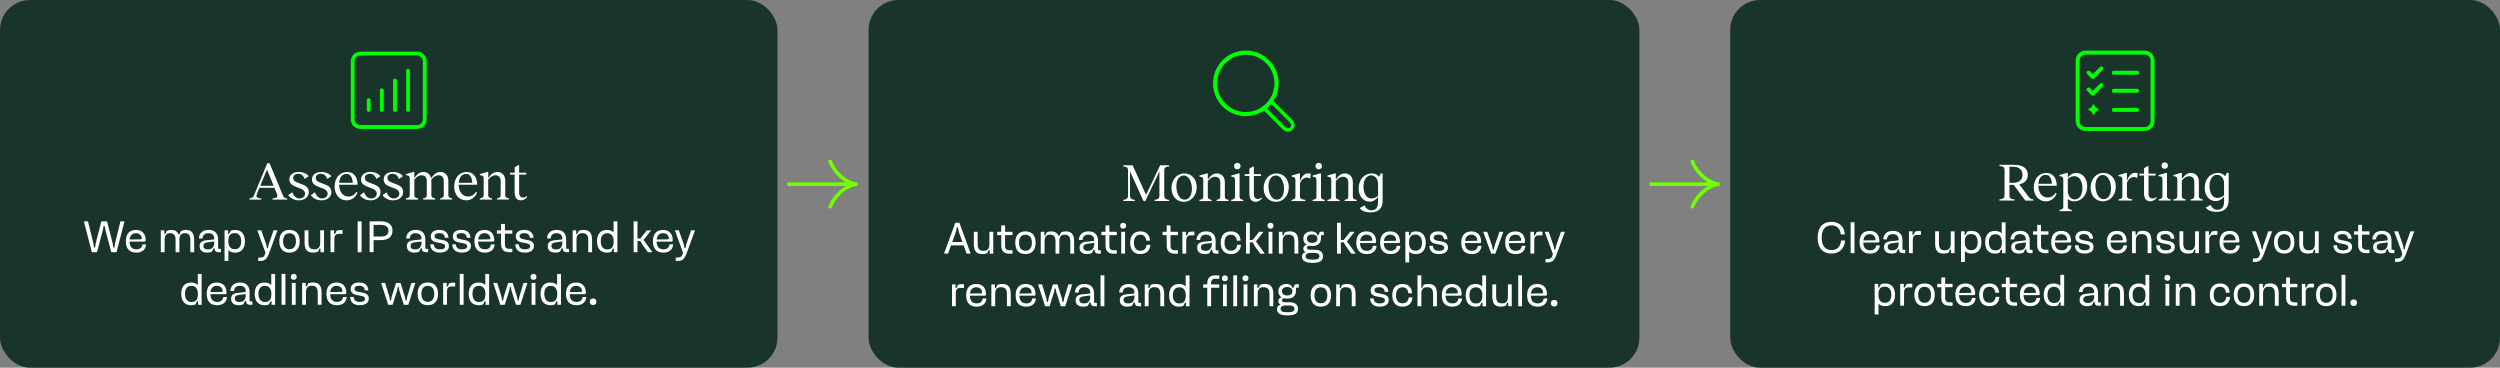 <?xml version="1.0" encoding="UTF-8"?> <svg xmlns="http://www.w3.org/2000/svg" id="Layer_1" data-name="Layer 1" viewBox="0 0 1026.91 151.02"><rect x="0" y="0" width="1026.91" height="151.02" fill="#808080" stroke="none"/><defs><style> .cls-1, .cls-2, .cls-3, .cls-4, .cls-5, .cls-6 { stroke: lime; } .cls-1, .cls-2, .cls-3, .cls-4, .cls-5, .cls-6, .cls-7 { fill: none; } .cls-1, .cls-6 { stroke-width: 1.57px; } .cls-2 { stroke-width: 1.44px; } .cls-2, .cls-3, .cls-4, .cls-6 { stroke-linecap: round; stroke-linejoin: round; } .cls-3 { stroke-width: 1.7px; } .cls-4, .cls-5 { stroke-width: 1.63px; } .cls-8 { fill: #fff; } .cls-9 { fill: #19352b; } .cls-10 { fill: lime; } .cls-7 { stroke: #70ff00; stroke-width: 1.5px; } </style></defs><rect class="cls-9" width="319.35" height="151.02" rx="12.33" ry="12.33"></rect><rect class="cls-9" x="356.78" y="0" width="316.62" height="151.02" rx="12.28" ry="12.28"></rect><rect class="cls-9" x="710.7" y="0" width="316.21" height="151.02" rx="12.27" ry="12.27"></rect><path class="cls-7" d="M351.48,75.65c-5.37-1.07-9.56-6.14-10.63-9.87M351.48,75.65c-5.37,1.07-9.56,6.14-10.63,9.87M352.24,75.65h-28.85"></path><path class="cls-7" d="M705.62,75.65c-5.37-1.07-9.56-6.14-10.63-9.87M705.62,75.65c-5.37,1.07-9.56,6.14-10.63,9.87M706.38,75.65h-28.85"></path><g><path class="cls-8" d="M117.94,81.5v.48h-6.01v-.48c2.07-.15,2.27-.79,1.76-2.02l-.97-2.35h-6.14l-.95,2.31c-.57,1.36-.42,1.91,1.69,2.07v.48h-4.84v-.48c.95-.13,1.45-.35,1.83-1.23l5.48-13.22h.95l5.52,13.33c.31.75.68.99,1.67,1.12ZM112.4,76.31l-2.73-6.69-2.75,6.69h5.48Z"></path><path class="cls-8" d="M118.4,80.14l1.69-1.17c.51,1.56,1.61,2.55,2.9,2.55,1.36,0,2.33-.88,2.31-1.98-.02-.97-.68-1.63-1.61-2l-2.13-.81c-1.45-.55-2.68-1.32-2.71-2.93-.02-1.94,1.5-3.17,3.83-3.17s3.65,1.06,4.11,1.76l-1.63,1.12c-.46-1.28-1.39-2.13-2.62-2.13-1.32,0-2.13.7-2.13,1.74s.79,1.47,1.78,1.87l2.2.84c1.39.53,2.42,1.39,2.46,3.01.02,1.89-1.54,3.45-4.07,3.45-1.8,0-3.52-.79-4.4-2.16Z"></path><path class="cls-8" d="M127.69,80.14l1.69-1.17c.51,1.56,1.61,2.55,2.9,2.55,1.36,0,2.33-.88,2.31-1.98-.02-.97-.68-1.63-1.61-2l-2.13-.81c-1.45-.55-2.68-1.32-2.71-2.93-.02-1.94,1.5-3.17,3.83-3.17s3.65,1.06,4.11,1.76l-1.63,1.12c-.46-1.28-1.39-2.13-2.62-2.13-1.32,0-2.13.7-2.13,1.74s.79,1.47,1.78,1.87l2.2.84c1.39.53,2.42,1.39,2.46,3.01.02,1.89-1.54,3.45-4.07,3.45-1.8,0-3.52-.79-4.4-2.16Z"></path><path class="cls-8" d="M146.89,75.89h-7.59c.09,2.97,1.58,4.84,3.83,4.84,1.54,0,2.6-.9,3.3-1.89l.4.18c-.57,1.8-2.2,3.28-4.47,3.28-3.01,0-4.91-2.55-4.91-5.54,0-3.83,2.2-6.12,5.24-6.12,2.82,0,4.2,2.44,4.2,5.26ZM144.89,75.1c-.13-2.09-.79-3.65-2.57-3.65-1.87,0-2.82,1.5-2.99,3.65h5.57Z"></path><path class="cls-8" d="M147.86,80.14l1.69-1.17c.51,1.56,1.61,2.55,2.9,2.55,1.36,0,2.33-.88,2.31-1.98-.02-.97-.68-1.63-1.61-2l-2.13-.81c-1.45-.55-2.68-1.32-2.71-2.93-.02-1.94,1.5-3.17,3.83-3.17s3.65,1.06,4.11,1.76l-1.63,1.12c-.46-1.28-1.39-2.13-2.62-2.13-1.32,0-2.13.7-2.13,1.74s.79,1.47,1.78,1.87l2.2.84c1.39.53,2.42,1.39,2.46,3.01.02,1.89-1.54,3.45-4.07,3.45-1.8,0-3.52-.79-4.4-2.16Z"></path><path class="cls-8" d="M157.14,80.14l1.69-1.17c.51,1.56,1.61,2.55,2.9,2.55,1.36,0,2.33-.88,2.31-1.98-.02-.97-.68-1.63-1.61-2l-2.13-.81c-1.45-.55-2.68-1.32-2.71-2.93-.02-1.94,1.5-3.17,3.83-3.17s3.65,1.06,4.11,1.76l-1.63,1.12c-.46-1.28-1.39-2.13-2.62-2.13-1.32,0-2.13.7-2.13,1.74s.79,1.47,1.78,1.87l2.2.84c1.39.53,2.42,1.39,2.46,3.01.02,1.89-1.54,3.45-4.07,3.45-1.8,0-3.52-.79-4.4-2.16Z"></path><path class="cls-8" d="M171.73,81.5v.48h-4.99v-.48c.9-.15,1.58-.37,1.58-1.34v-6.78c0-.86-.29-1.32-1.34-1.39l-.24-.02v-.46l3.04-.88h.4v2.49c1.21-1.74,2.38-2.49,3.72-2.49,1.5,0,2.82.86,3.17,2.62,1.25-1.85,2.46-2.62,3.81-2.62,1.8,0,3.28,1.21,3.28,3.67v5.85c0,.97.68,1.19,1.56,1.34v.48h-4.93v-.48c.84-.15,1.5-.37,1.5-1.34v-5.72c0-1.69-.86-2.44-2.13-2.44-1.01,0-1.96.51-2.99,1.8.02.15.02.33.02.51v5.85c0,.97.68,1.19,1.56,1.34v.48h-4.95v-.48c.86-.15,1.52-.37,1.52-1.34v-5.72c0-1.69-.86-2.44-2.16-2.44-.99,0-1.96.51-2.97,1.8v6.36c0,.97.68,1.19,1.56,1.34Z"></path><path class="cls-8" d="M196,75.89h-7.59c.09,2.97,1.58,4.84,3.83,4.84,1.54,0,2.6-.9,3.3-1.89l.4.18c-.57,1.8-2.2,3.28-4.47,3.28-3.01,0-4.91-2.55-4.91-5.54,0-3.83,2.2-6.12,5.24-6.12,2.82,0,4.2,2.44,4.2,5.26ZM194,75.1c-.13-2.09-.79-3.65-2.57-3.65-1.87,0-2.82,1.5-2.99,3.65h5.57Z"></path><path class="cls-8" d="M202.09,81.5v.48h-4.99v-.48c.9-.15,1.58-.37,1.58-1.34v-6.78c0-.86-.29-1.34-1.34-1.39l-.24-.02v-.46l3.04-.88h.4v2.49c1.21-1.74,2.38-2.49,3.72-2.49,1.78,0,3.28,1.21,3.28,3.67v5.85c0,.97.68,1.19,1.56,1.34v.48h-4.93v-.48c.84-.15,1.5-.37,1.5-1.34v-5.72c0-1.69-.86-2.44-2.16-2.44-.99,0-1.96.51-2.97,1.8v6.36c0,.97.68,1.19,1.56,1.34Z"></path><path class="cls-8" d="M209.5,70.94h1.91v-2.24l1.43-.86h.4v3.1h2.93v.77h-2.93v7.35c0,1.54.73,2.09,1.67,2.09.62,0,1.01-.22,1.45-.57l.22.37c-.59.55-1.43,1.34-2.57,1.34-1.65,0-2.6-1.03-2.6-3.26v-7.33h-1.91v-.77Z"></path><path class="cls-8" d="M46.28,99.86l.25,1.78h.49l.25-1.78,2.2-8.95h1.67l-3.28,12.68h-2.14l-2.41-9.09-.29-1.64h-.47l-.29,1.64-2.41,9.09h-2.12l-3.28-12.68h1.69l2.2,8.95.25,1.78h.49l.25-1.78,2.3-8.95h2.34l2.3,8.95Z"></path><path class="cls-8" d="M53.21,99.23c.04,2.11,1.01,3.19,2.81,3.19,1.48,0,2.29-.65,2.48-2.02h1.51c-.18,2.14-1.66,3.37-4,3.37-2.83,0-4.32-1.62-4.32-4.66s1.48-4.66,4.16-4.66c2.5,0,3.98,1.55,3.98,4.21,0,.4-.18.58-.54.58h-6.09ZM53.24,98.38l4.68-.07c.22,0,.32-.09.32-.31,0-1.31-.99-2.21-2.39-2.21-1.49,0-2.41.92-2.61,2.59Z"></path><path class="cls-8" d="M73.73,96.24l.67-1.42c.63-.25,1.28-.38,1.94-.38,2.34,0,3.42,1.28,3.42,4.09v5.06h-1.57v-4.95c0-1.98-.7-2.86-2.25-2.86s-2.25.86-2.25,2.86v4.95h-1.57v-4.95c0-1.98-.7-2.86-2.25-2.86s-2.25.86-2.25,2.86v4.95h-1.57v-8.97h1.46v1.5h.4l.61-1.3c.52-.23,1.19-.38,1.76-.38,1.57,0,2.56.58,3.06,1.8h.38Z"></path><path class="cls-8" d="M89.91,102.22h.83v1.37h-1.01c-1.06,0-1.58-.54-1.6-1.62h-.4l-.67,1.39c-.52.27-1.19.41-1.96.41-1.96,0-3.1-.97-3.1-2.63,0-1.5.86-2.25,2.77-2.45l2.93-.31c.22-.02.31-.13.31-.34,0-1.44-.86-2.25-2.38-2.25s-2.32.7-2.41,2.16h-1.51c.13-2.23,1.55-3.51,4.02-3.51s3.85,1.44,3.85,3.89v3.58c0,.22.11.31.32.31ZM88.02,99.18l-2.66.34c-1.3.16-1.84.61-1.84,1.5s.65,1.44,1.82,1.44c1.8,0,2.68-.95,2.68-2.9v-.38Z"></path><path class="cls-8" d="M93.81,102.74v4.45h-1.57v-12.57h1.46v1.5h.4l.61-1.31c.54-.25,1.13-.36,1.85-.36,2.57,0,4.05,1.69,4.05,4.66s-1.49,4.66-4.02,4.66c-1.22,0-2.11-.32-2.79-1.03ZM93.78,99.1c0,2.12.94,3.28,2.65,3.28s2.65-1.15,2.65-3.28-.97-3.35-2.65-3.35c-1.87,0-2.65.97-2.65,3.35Z"></path><path class="cls-8" d="M106.04,105.8h.59c1.42,0,1.89-.32,2.36-1.76l.07-.22-3.37-9.2h1.64l2.02,5.8.29,1.51h.41l.29-1.51,2.02-5.8h1.6l-3.24,8.88c-1.12,3.04-1.82,3.69-4.09,3.69h-.59v-1.39Z"></path><path class="cls-8" d="M118.91,94.44c2.7,0,4.2,1.66,4.2,4.66s-1.49,4.66-4.2,4.66-4.18-1.66-4.18-4.66,1.48-4.66,4.18-4.66ZM118.91,102.38c1.71,0,2.65-1.15,2.65-3.28s-.94-3.29-2.65-3.29-2.63,1.17-2.63,3.29.94,3.28,2.63,3.28Z"></path><path class="cls-8" d="M131.53,99.55v-4.93h1.57v8.97h-1.46v-1.49h-.4l-.63,1.33c-.59.23-1.26.34-1.98.34-2.47,0-3.51-1.3-3.51-4.09v-5.06h1.57v4.93c0,2.04.7,2.88,2.41,2.88s2.43-.86,2.43-2.88Z"></path><path class="cls-8" d="M140.69,96.06h-1.31c-1.49,0-2.05.59-2.05,2.21v5.31h-1.57v-8.97h1.46v1.5h.4l.63-1.33c.41-.16.99-.27,1.49-.27.36,0,.67.02.95.09v1.46Z"></path><path class="cls-8" d="M146.91,103.59v-12.68h1.62v12.68h-1.62Z"></path><path class="cls-8" d="M151.83,103.59v-12.68h4.56c3.13,0,4.83,1.35,4.83,3.85s-1.67,3.87-4.83,3.87h-2.94v4.95h-1.62ZM153.45,92.37v4.79h3.08c2,0,3.04-.81,3.04-2.39s-1.04-2.39-3.04-2.39h-3.08Z"></path><path class="cls-8" d="M175.03,102.22h.83v1.37h-1.01c-1.06,0-1.58-.54-1.6-1.62h-.4l-.67,1.39c-.52.27-1.19.41-1.96.41-1.96,0-3.1-.97-3.1-2.63,0-1.5.86-2.25,2.77-2.45l2.93-.31c.22-.02.31-.13.31-.34,0-1.44-.86-2.25-2.38-2.25s-2.32.7-2.41,2.16h-1.51c.13-2.23,1.55-3.51,4.02-3.51s3.85,1.44,3.85,3.89v3.58c0,.22.11.31.32.31ZM173.14,99.18l-2.66.34c-1.3.16-1.84.61-1.84,1.5s.65,1.44,1.82,1.44c1.8,0,2.68-.95,2.68-2.9v-.38Z"></path><path class="cls-8" d="M176.95,97.14c0-1.69,1.3-2.7,3.49-2.7,2.32,0,3.6,1.1,3.8,3.24h-1.49c-.14-1.3-.88-1.91-2.3-1.91-1.28,0-1.94.43-1.94,1.24,0,2.29,5.89.4,5.89,4.03,0,1.71-1.37,2.72-3.71,2.72-2.48,0-3.84-1.17-3.96-3.4h1.48c.07,1.39.9,2.07,2.48,2.07,1.4,0,2.16-.43,2.16-1.26,0-2.27-5.89-.38-5.89-4.03Z"></path><path class="cls-8" d="M185.99,97.14c0-1.69,1.3-2.7,3.49-2.7,2.32,0,3.6,1.1,3.8,3.24h-1.49c-.14-1.3-.88-1.91-2.3-1.91-1.28,0-1.94.43-1.94,1.24,0,2.29,5.89.4,5.89,4.03,0,1.71-1.37,2.72-3.71,2.72-2.48,0-3.84-1.17-3.96-3.4h1.48c.07,1.39.9,2.07,2.48,2.07,1.4,0,2.16-.43,2.16-1.26,0-2.27-5.89-.38-5.89-4.03Z"></path><path class="cls-8" d="M196.39,99.23c.04,2.11,1.01,3.19,2.81,3.19,1.48,0,2.29-.65,2.48-2.02h1.51c-.18,2.14-1.66,3.37-4,3.37-2.83,0-4.32-1.62-4.32-4.66s1.48-4.66,4.16-4.66c2.5,0,3.98,1.55,3.98,4.21,0,.4-.18.58-.54.58h-6.09ZM196.43,98.38l4.68-.07c.22,0,.32-.09.32-.31,0-1.31-.99-2.21-2.39-2.21-1.49,0-2.41.92-2.61,2.59Z"></path><path class="cls-8" d="M209.18,102.2h1.26v1.39h-1.4c-2.05,0-3.21-1.13-3.21-3.24v-4.36h-1.69v-1.37h1.69v-2.63h1.57v2.63h3.04v1.37h-3.04v4.41c0,1.22.59,1.8,1.78,1.8Z"></path><path class="cls-8" d="M211.86,97.14c0-1.69,1.3-2.7,3.49-2.7,2.32,0,3.6,1.1,3.8,3.24h-1.49c-.14-1.3-.88-1.91-2.3-1.91-1.28,0-1.94.43-1.94,1.24,0,2.29,5.89.4,5.89,4.03,0,1.71-1.37,2.72-3.71,2.72-2.48,0-3.84-1.17-3.96-3.4h1.48c.07,1.39.9,2.07,2.48,2.07,1.4,0,2.16-.43,2.16-1.26,0-2.27-5.89-.38-5.89-4.03Z"></path><path class="cls-8" d="M232.9,102.22h.83v1.37h-1.01c-1.06,0-1.58-.54-1.6-1.62h-.4l-.67,1.39c-.52.27-1.19.41-1.96.41-1.96,0-3.1-.97-3.1-2.63,0-1.5.86-2.25,2.77-2.45l2.93-.31c.22-.02.31-.13.31-.34,0-1.44-.86-2.25-2.38-2.25s-2.32.7-2.41,2.16h-1.51c.13-2.23,1.55-3.51,4.02-3.51s3.85,1.44,3.85,3.89v3.58c0,.22.11.31.32.31ZM231.01,99.18l-2.66.34c-1.3.16-1.84.61-1.84,1.5s.65,1.44,1.82,1.44c1.8,0,2.68-.95,2.68-2.9v-.38Z"></path><path class="cls-8" d="M236.8,98.64v4.95h-1.57v-8.97h1.46v1.5h.4l.61-1.3c.58-.25,1.26-.38,1.94-.38,2.47,0,3.56,1.26,3.56,4.09v5.06h-1.57v-4.95c0-2.02-.7-2.86-2.41-2.86s-2.43.85-2.43,2.86Z"></path><path class="cls-8" d="M249.28,103.77c-2.57,0-4.05-1.69-4.05-4.66s1.48-4.66,4.02-4.66c1.21,0,2.09.32,2.79,1.03v-4.56h1.57v12.68h-1.46v-1.49h-.4l-.63,1.31c-.54.25-1.12.36-1.84.36ZM252.07,99.1c0-2.14-.94-3.29-2.65-3.29s-2.65,1.15-2.65,3.29.95,3.35,2.65,3.35c1.87,0,2.65-.97,2.65-3.35Z"></path><path class="cls-8" d="M260.28,103.59v-12.68h1.57v7.08h.9c.22,0,.31-.05.45-.23l2.47-3.13h1.8l-3.1,3.93,3.6,5.04h-1.85l-2.2-3.04-.9-1.6h-1.17v4.65h-1.57Z"></path><path class="cls-8" d="M269.71,99.23c.04,2.11,1.01,3.19,2.81,3.19,1.48,0,2.29-.65,2.48-2.02h1.51c-.18,2.14-1.66,3.37-4,3.37-2.83,0-4.32-1.62-4.32-4.66s1.48-4.66,4.16-4.66c2.5,0,3.98,1.55,3.98,4.21,0,.4-.18.58-.54.58h-6.09ZM269.74,98.38l4.68-.07c.22,0,.32-.09.32-.31,0-1.31-.99-2.21-2.39-2.21-1.49,0-2.41.92-2.61,2.59Z"></path><path class="cls-8" d="M277.56,105.8h.59c1.42,0,1.89-.32,2.36-1.76l.07-.22-3.37-9.2h1.64l2.02,5.8.29,1.51h.41l.29-1.51,2.02-5.8h1.6l-3.24,8.88c-1.12,3.04-1.82,3.69-4.09,3.69h-.59v-1.39Z"></path><path class="cls-8" d="M78.49,125.37c-2.58,0-4.05-1.69-4.05-4.66s1.48-4.66,4.02-4.66c1.21,0,2.09.32,2.79,1.03v-4.55h1.57v12.68h-1.46v-1.5h-.4l-.63,1.31c-.54.25-1.12.36-1.84.36ZM81.28,120.7c0-2.14-.94-3.29-2.65-3.29s-2.65,1.15-2.65,3.29.95,3.35,2.65,3.35c1.87,0,2.65-.97,2.65-3.35Z"></path><path class="cls-8" d="M86.43,120.83c.04,2.11,1.01,3.19,2.81,3.19,1.48,0,2.29-.65,2.48-2.02h1.51c-.18,2.14-1.66,3.37-4,3.37-2.83,0-4.32-1.62-4.32-4.66s1.48-4.66,4.16-4.66c2.5,0,3.98,1.55,3.98,4.21,0,.4-.18.58-.54.58h-6.09ZM86.46,119.98l4.68-.07c.22,0,.32-.09.32-.31,0-1.31-.99-2.21-2.39-2.21-1.49,0-2.41.92-2.61,2.59Z"></path><path class="cls-8" d="M102.84,123.82h.83v1.37h-1.01c-1.06,0-1.58-.54-1.6-1.62h-.4l-.67,1.39c-.52.27-1.19.41-1.96.41-1.96,0-3.1-.97-3.1-2.63,0-1.49.86-2.25,2.77-2.45l2.93-.31c.22-.02.31-.13.31-.34,0-1.44-.86-2.25-2.38-2.25s-2.32.7-2.41,2.16h-1.51c.13-2.23,1.55-3.51,4.02-3.51s3.85,1.44,3.85,3.89v3.58c0,.22.11.31.32.31ZM100.95,120.78l-2.66.34c-1.3.16-1.84.61-1.84,1.49s.65,1.44,1.82,1.44c1.8,0,2.68-.95,2.68-2.9v-.38Z"></path><path class="cls-8" d="M108.67,125.37c-2.58,0-4.05-1.69-4.05-4.66s1.48-4.66,4.02-4.66c1.21,0,2.09.32,2.79,1.03v-4.55h1.57v12.68h-1.46v-1.5h-.4l-.63,1.31c-.54.25-1.12.36-1.84.36ZM111.47,120.7c0-2.14-.94-3.29-2.65-3.29s-2.65,1.15-2.65,3.29.95,3.35,2.65,3.35c1.87,0,2.65-.97,2.65-3.35Z"></path><path class="cls-8" d="M115.66,125.19v-12.68h1.57v12.68h-1.57Z"></path><path class="cls-8" d="M119.45,113.72c0-.74.45-1.21,1.22-1.21s1.21.47,1.21,1.21-.45,1.21-1.21,1.21-1.22-.45-1.22-1.21ZM121.45,125.19h-1.57v-8.97h1.57v8.97Z"></path><path class="cls-8" d="M125.68,120.24v4.95h-1.57v-8.97h1.46v1.49h.4l.61-1.3c.58-.25,1.26-.38,1.94-.38,2.47,0,3.56,1.26,3.56,4.09v5.06h-1.57v-4.95c0-2.02-.7-2.86-2.41-2.86s-2.43.85-2.43,2.86Z"></path><path class="cls-8" d="M135.62,120.83c.04,2.11,1.01,3.19,2.81,3.19,1.48,0,2.29-.65,2.48-2.02h1.51c-.18,2.14-1.66,3.37-4,3.37-2.83,0-4.32-1.62-4.32-4.66s1.48-4.66,4.16-4.66c2.5,0,3.98,1.55,3.98,4.21,0,.4-.18.58-.54.58h-6.09ZM135.65,119.98l4.68-.07c.22,0,.32-.09.32-.31,0-1.31-.99-2.21-2.39-2.21-1.49,0-2.41.92-2.61,2.59Z"></path><path class="cls-8" d="M144.04,118.74c0-1.69,1.3-2.7,3.49-2.7,2.32,0,3.6,1.1,3.8,3.24h-1.49c-.14-1.3-.88-1.91-2.3-1.91-1.28,0-1.94.43-1.94,1.24,0,2.29,5.89.4,5.89,4.03,0,1.71-1.37,2.72-3.71,2.72-2.48,0-3.84-1.17-3.96-3.4h1.48c.07,1.39.9,2.07,2.48,2.07,1.4,0,2.16-.43,2.16-1.26,0-2.27-5.89-.38-5.89-4.03Z"></path><path class="cls-8" d="M166.31,121.91l.27,1.51h.41l.27-1.51,1.73-5.69h1.6l-2.88,8.97h-1.82l-1.85-5.78-.25-1.49h-.41l-.27,1.49-1.84,5.78h-1.82l-2.9-8.97h1.64l1.75,5.69.27,1.51h.4l.27-1.51,1.78-5.69h1.87l1.78,5.69Z"></path><path class="cls-8" d="M175.72,116.04c2.7,0,4.2,1.66,4.2,4.66s-1.49,4.66-4.2,4.66-4.18-1.66-4.18-4.66,1.48-4.66,4.18-4.66ZM175.72,123.98c1.71,0,2.65-1.15,2.65-3.28s-.94-3.29-2.65-3.29-2.63,1.17-2.63,3.29.94,3.28,2.63,3.28Z"></path><path class="cls-8" d="M186.96,117.66h-1.31c-1.49,0-2.05.59-2.05,2.21v5.31h-1.57v-8.97h1.46v1.49h.4l.63-1.33c.41-.16.99-.27,1.49-.27.36,0,.67.02.95.09v1.46Z"></path><path class="cls-8" d="M188.86,125.19v-12.68h1.57v12.68h-1.57Z"></path><path class="cls-8" d="M196.58,125.37c-2.58,0-4.05-1.69-4.05-4.66s1.48-4.66,4.02-4.66c1.21,0,2.09.32,2.79,1.03v-4.55h1.57v12.68h-1.46v-1.5h-.4l-.63,1.31c-.54.25-1.12.36-1.84.36ZM199.38,120.7c0-2.14-.94-3.29-2.65-3.29s-2.65,1.15-2.65,3.29.95,3.35,2.65,3.35c1.87,0,2.65-.97,2.65-3.35Z"></path><path class="cls-8" d="M212.37,121.91l.27,1.51h.41l.27-1.51,1.73-5.69h1.6l-2.88,8.97h-1.82l-1.85-5.78-.25-1.49h-.41l-.27,1.49-1.84,5.78h-1.82l-2.9-8.97h1.64l1.75,5.69.27,1.51h.4l.27-1.51,1.78-5.69h1.87l1.78,5.69Z"></path><path class="cls-8" d="M217.93,113.72c0-.74.45-1.21,1.22-1.21s1.21.47,1.21,1.21-.45,1.21-1.21,1.21-1.22-.45-1.22-1.21ZM219.93,125.19h-1.57v-8.97h1.57v8.97Z"></path><path class="cls-8" d="M226.09,125.37c-2.57,0-4.05-1.69-4.05-4.66s1.48-4.66,4.02-4.66c1.21,0,2.09.32,2.79,1.03v-4.55h1.57v12.68h-1.46v-1.5h-.4l-.63,1.31c-.54.25-1.12.36-1.84.36ZM228.88,120.7c0-2.14-.94-3.29-2.65-3.29s-2.65,1.15-2.65,3.29.95,3.35,2.65,3.35c1.87,0,2.65-.97,2.65-3.35Z"></path><path class="cls-8" d="M234.02,120.83c.04,2.11,1.01,3.19,2.81,3.19,1.48,0,2.29-.65,2.48-2.02h1.51c-.18,2.14-1.66,3.37-4,3.37-2.83,0-4.32-1.62-4.32-4.66s1.48-4.66,4.16-4.66c2.5,0,3.98,1.55,3.98,4.21,0,.4-.18.58-.54.58h-6.09ZM234.06,119.98l4.68-.07c.22,0,.32-.09.32-.31,0-1.31-.99-2.21-2.39-2.21-1.49,0-2.41.92-2.61,2.59Z"></path><path class="cls-8" d="M242.25,123.95c0-.85.5-1.35,1.37-1.35s1.35.5,1.35,1.35-.5,1.35-1.35,1.35-1.37-.5-1.37-1.35Z"></path></g><g><path class="cls-8" d="M478.23,70.06v10.36c0,1.03.57,1.54,1.98,1.69v.46h-5.94v-.48c1.41-.13,1.98-.66,1.98-1.67v-10.03l-5.79,12.19h-.75l-5.54-12.19v10.03c0,1.01.59,1.54,2,1.69v.46h-4.77v-.48c1.41-.13,1.96-.66,1.96-1.67v-10.36c0-1.12-.55-1.63-1.98-1.69v-.48h3.87l5.5,12.15,5.79-12.15h3.67v.48c-1.41.07-1.98.57-1.98,1.69Z"></path><path class="cls-8" d="M481.22,77.3c0-3.65,2.38-6.07,5.21-6.07,3.1,0,5.13,2.38,5.13,5.63,0,3.63-2.4,6.03-5.26,6.03-3.06,0-5.08-2.36-5.08-5.59ZM486.63,82.01c1.8,0,2.97-1.85,2.97-4.42,0-2.25-.92-5.5-3.43-5.5-1.8,0-2.97,1.83-2.97,4.4,0,2.27.92,5.52,3.43,5.52Z"></path><path class="cls-8" d="M497.68,82.1v.48h-5v-.48c.9-.15,1.58-.37,1.58-1.34v-6.78c0-.86-.29-1.34-1.34-1.39l-.24-.02v-.46l3.04-.88h.4v2.49c1.21-1.74,2.38-2.49,3.72-2.49,1.78,0,3.28,1.21,3.28,3.67v5.85c0,.97.68,1.19,1.56,1.34v.48h-4.93v-.48c.84-.15,1.5-.37,1.5-1.34v-5.72c0-1.69-.86-2.44-2.16-2.44-.99,0-1.96.51-2.97,1.8v6.36c0,.97.68,1.19,1.56,1.34Z"></path><path class="cls-8" d="M510.72,82.1v.48h-4.99v-.48c.9-.15,1.58-.37,1.58-1.34v-6.78c0-.86-.29-1.34-1.34-1.39l-.24-.02v-.46l3.04-.88h.4v9.53c0,.97.68,1.19,1.56,1.34ZM508.26,66.9c.75,0,1.32.57,1.32,1.32s-.57,1.34-1.32,1.34c-.79,0-1.36-.57-1.36-1.34s.57-1.32,1.36-1.32Z"></path><path class="cls-8" d="M511.3,71.54h1.91v-2.25l1.43-.86h.4v3.1h2.93v.77h-2.93v7.35c0,1.54.73,2.09,1.67,2.09.62,0,1.01-.22,1.45-.57l.22.37c-.59.55-1.43,1.34-2.57,1.34-1.65,0-2.6-1.04-2.6-3.26v-7.33h-1.91v-.77Z"></path><path class="cls-8" d="M519.06,77.3c0-3.65,2.38-6.07,5.21-6.07,3.1,0,5.13,2.38,5.13,5.63,0,3.63-2.4,6.03-5.26,6.03-3.06,0-5.08-2.36-5.08-5.59ZM524.47,82.01c1.8,0,2.97-1.85,2.97-4.42,0-2.25-.92-5.5-3.43-5.5-1.8,0-2.97,1.83-2.97,4.4,0,2.27.92,5.52,3.43,5.52Z"></path><path class="cls-8" d="M532.11,80.67v-6.69c0-.86-.29-1.32-1.34-1.39l-.24-.02v-.46l3.04-.88h.4v3.32c.77-2.29,1.96-3.3,3.23-3.34.42-.02.97.04,1.23.13l-.26,2.03c-.4-.31-.99-.46-1.47-.44-1.14.04-2.13.9-2.73,2.33v5.41c0,.88.53,1.21,2.18,1.43v.48h-5.61v-.48c1.23-.22,1.58-.55,1.58-1.43Z"></path><path class="cls-8" d="M544.16,82.1v.48h-4.99v-.48c.9-.15,1.58-.37,1.58-1.34v-6.78c0-.86-.29-1.34-1.34-1.39l-.24-.02v-.46l3.04-.88h.4v9.53c0,.97.68,1.19,1.56,1.34ZM541.7,66.9c.75,0,1.32.57,1.32,1.32s-.57,1.34-1.32,1.34c-.79,0-1.36-.57-1.36-1.34s.57-1.32,1.36-1.32Z"></path><path class="cls-8" d="M550.26,82.1v.48h-5v-.48c.9-.15,1.58-.37,1.58-1.34v-6.78c0-.86-.29-1.34-1.34-1.39l-.24-.02v-.46l3.04-.88h.4v2.49c1.21-1.74,2.38-2.49,3.72-2.49,1.78,0,3.28,1.21,3.28,3.67v5.85c0,.97.68,1.19,1.56,1.34v.48h-4.93v-.48c.84-.15,1.5-.37,1.5-1.34v-5.72c0-1.69-.86-2.44-2.16-2.44-.99,0-1.96.51-2.97,1.8v6.36c0,.97.68,1.19,1.56,1.34Z"></path><path class="cls-8" d="M558.09,77.44c0-3.92,2.55-6.21,5.43-6.21,1.52,0,2.33.62,2.95,1.39l.73-1.39h.73v11.2c0,2.97-1.54,4.82-5.02,4.82-2.55,0-3.85-.97-4.4-1.76l2-1.12c.42,1.01,1.28,2,2.88,2,1.83,0,2.66-1.21,2.66-3.41v-2.07c-.59.86-1.78,1.94-3.43,1.94-2.77,0-4.53-2.4-4.53-5.39ZM563.3,81.53c1.17,0,2.29-.59,2.75-1.17v-4.91c0-1.36-.77-3.43-2.95-3.43-1.74,0-3.04,1.87-3.04,4.58,0,2.35.95,4.93,3.23,4.93Z"></path><path class="cls-8" d="M395.83,100.8h-5.2l-1.21,3.38h-1.64l4.63-12.68h1.67l4.63,12.68h-1.67l-1.21-3.38ZM391.14,99.41h4.2l-1.51-4.23-.38-1.82h-.41l-.38,1.82-1.51,4.23Z"></path><path class="cls-8" d="M406.42,100.15v-4.93h1.57v8.97h-1.46v-1.49h-.4l-.63,1.33c-.59.23-1.26.34-1.98.34-2.47,0-3.51-1.3-3.51-4.09v-5.06h1.57v4.93c0,2.04.7,2.88,2.41,2.88s2.43-.86,2.43-2.88Z"></path><path class="cls-8" d="M414.63,102.8h1.26v1.39h-1.4c-2.05,0-3.21-1.13-3.21-3.24v-4.36h-1.69v-1.37h1.69v-2.63h1.57v2.63h3.04v1.37h-3.04v4.41c0,1.22.59,1.8,1.78,1.8Z"></path><path class="cls-8" d="M421.21,95.04c2.7,0,4.19,1.66,4.19,4.66s-1.49,4.66-4.19,4.66-4.18-1.66-4.18-4.66,1.48-4.66,4.18-4.66ZM421.21,102.98c1.71,0,2.65-1.15,2.65-3.28s-.94-3.29-2.65-3.29-2.63,1.17-2.63,3.29.94,3.28,2.63,3.28Z"></path><path class="cls-8" d="M435.18,96.84l.67-1.42c.63-.25,1.28-.38,1.94-.38,2.34,0,3.42,1.28,3.42,4.09v5.06h-1.57v-4.95c0-1.98-.7-2.86-2.25-2.86s-2.25.87-2.25,2.86v4.95h-1.57v-4.95c0-1.98-.7-2.86-2.25-2.86s-2.25.87-2.25,2.86v4.95h-1.57v-8.97h1.46v1.5h.4l.61-1.3c.52-.23,1.19-.38,1.76-.38,1.57,0,2.56.58,3.06,1.8h.38Z"></path><path class="cls-8" d="M451.36,102.82h.83v1.37h-1.01c-1.06,0-1.58-.54-1.6-1.62h-.4l-.67,1.39c-.52.27-1.19.41-1.96.41-1.96,0-3.1-.97-3.1-2.63,0-1.5.86-2.25,2.77-2.45l2.93-.31c.22-.02.31-.13.31-.34,0-1.44-.86-2.25-2.38-2.25s-2.32.7-2.41,2.16h-1.51c.13-2.23,1.55-3.51,4.02-3.51s3.85,1.44,3.85,3.89v3.58c0,.22.11.31.32.31ZM449.47,99.77l-2.66.34c-1.3.16-1.84.61-1.84,1.49s.65,1.44,1.82,1.44c1.8,0,2.68-.95,2.68-2.9v-.38Z"></path><path class="cls-8" d="M457.47,102.8h1.26v1.39h-1.4c-2.05,0-3.21-1.13-3.21-3.24v-4.36h-1.69v-1.37h1.69v-2.63h1.57v2.63h3.04v1.37h-3.04v4.41c0,1.22.59,1.8,1.78,1.8Z"></path><path class="cls-8" d="M460.13,92.72c0-.74.45-1.21,1.22-1.21s1.21.47,1.21,1.21-.45,1.21-1.21,1.21-1.22-.45-1.22-1.21ZM462.13,104.18h-1.57v-8.97h1.57v8.97Z"></path><path class="cls-8" d="M468.41,95.04c2.39,0,3.87,1.35,3.96,3.82h-1.55c-.09-1.58-.95-2.45-2.41-2.45-1.69,0-2.63,1.17-2.63,3.29s.94,3.28,2.63,3.28c1.51,0,2.38-.83,2.59-2.43h1.55c-.23,2.45-1.69,3.82-4.14,3.82-2.68,0-4.18-1.67-4.18-4.66s1.49-4.66,4.18-4.66Z"></path><path class="cls-8" d="M482.59,102.8h1.26v1.39h-1.4c-2.05,0-3.21-1.13-3.21-3.24v-4.36h-1.69v-1.37h1.69v-2.63h1.57v2.63h3.04v1.37h-3.04v4.41c0,1.22.59,1.8,1.78,1.8Z"></path><path class="cls-8" d="M490.62,96.66h-1.31c-1.49,0-2.05.59-2.05,2.21v5.31h-1.57v-8.97h1.46v1.5h.4l.63-1.33c.41-.16.99-.27,1.49-.27.36,0,.67.02.95.09v1.46Z"></path><path class="cls-8" d="M499.66,102.82h.83v1.37h-1.01c-1.06,0-1.58-.54-1.6-1.62h-.4l-.67,1.39c-.52.27-1.19.41-1.96.41-1.96,0-3.1-.97-3.1-2.63,0-1.5.86-2.25,2.77-2.45l2.93-.31c.22-.02.31-.13.31-.34,0-1.44-.86-2.25-2.38-2.25s-2.32.7-2.41,2.16h-1.51c.13-2.23,1.55-3.51,4.02-3.51s3.85,1.44,3.85,3.89v3.58c0,.22.11.31.32.31ZM497.77,99.77l-2.66.34c-1.3.16-1.84.61-1.84,1.49s.65,1.44,1.82,1.44c1.8,0,2.68-.95,2.68-2.9v-.38Z"></path><path class="cls-8" d="M505.61,95.04c2.39,0,3.87,1.35,3.96,3.82h-1.55c-.09-1.58-.95-2.45-2.41-2.45-1.69,0-2.63,1.17-2.63,3.29s.94,3.28,2.63,3.28c1.51,0,2.38-.83,2.59-2.43h1.55c-.23,2.45-1.69,3.82-4.14,3.82-2.68,0-4.18-1.67-4.18-4.66s1.49-4.66,4.18-4.66Z"></path><path class="cls-8" d="M511.81,104.18v-12.68h1.57v7.08h.9c.22,0,.31-.05.45-.23l2.47-3.13h1.8l-3.1,3.93,3.6,5.04h-1.85l-2.2-3.04-.9-1.6h-1.17v4.64h-1.57Z"></path><path class="cls-8" d="M520.66,92.72c0-.74.45-1.21,1.22-1.21s1.21.47,1.21,1.21-.45,1.21-1.21,1.21-1.22-.45-1.22-1.21ZM522.66,104.18h-1.57v-8.97h1.57v8.97Z"></path><path class="cls-8" d="M526.89,99.23v4.95h-1.57v-8.97h1.46v1.5h.4l.61-1.3c.58-.25,1.26-.38,1.94-.38,2.47,0,3.56,1.26,3.56,4.09v5.06h-1.57v-4.95c0-2.02-.7-2.86-2.41-2.86s-2.43.85-2.43,2.86Z"></path><path class="cls-8" d="M536.74,100.55c-.88-.5-1.37-1.35-1.37-2.5,0-1.86,1.3-3.01,3.35-3.01,1.24,0,2.05.5,2.34,1.44l.05.18h.38l.63-1.33c.29-.13.7-.2,1.06-.2.22,0,.41.02.59.05v1.37h-.83c-.22,0-.32.09-.32.31v.92c0,2.12-1.3,3.28-3.62,3.28-.45,0-.88-.04-1.26-.12-.58.05-.88.34-.88.81,0,.54.4.83,1.13.83h2.12c2.14,0,3.33.99,3.33,2.7,0,1.87-1.31,2.7-4.34,2.7h-.09c-2.77,0-4.2-.86-4.2-2.52,0-1.01.47-1.62,1.53-1.89-.65-.31-.99-.81-.99-1.49,0-.77.47-1.28,1.37-1.51ZM539.44,106.65c1.73,0,2.52-.43,2.52-1.39,0-.86-.72-1.39-1.94-1.39h-1.78c-1.22,0-1.94.52-1.94,1.39,0,.97.77,1.39,2.5,1.39h.65ZM539,99.77c1.37,0,2.14-.63,2.14-1.73s-.77-1.73-2.14-1.73-2.14.63-2.14,1.73.77,1.73,2.14,1.73Z"></path><path class="cls-8" d="M549.21,104.18v-12.68h1.57v7.08h.9c.22,0,.31-.05.45-.23l2.47-3.13h1.8l-3.1,3.93,3.6,5.04h-1.85l-2.2-3.04-.9-1.6h-1.17v4.64h-1.57Z"></path><path class="cls-8" d="M558.64,99.83c.04,2.11,1.01,3.19,2.81,3.19,1.48,0,2.29-.65,2.48-2.02h1.51c-.18,2.14-1.66,3.37-4,3.37-2.83,0-4.32-1.62-4.32-4.66s1.48-4.66,4.16-4.66c2.5,0,3.98,1.55,3.98,4.21,0,.4-.18.58-.54.58h-6.09ZM558.68,98.98l4.68-.07c.22,0,.32-.09.32-.31,0-1.31-.99-2.21-2.39-2.21-1.49,0-2.41.92-2.61,2.59Z"></path><path class="cls-8" d="M568.43,99.83c.04,2.11,1.01,3.19,2.81,3.19,1.48,0,2.29-.65,2.48-2.02h1.51c-.18,2.14-1.66,3.37-4,3.37-2.83,0-4.32-1.62-4.32-4.66s1.48-4.66,4.16-4.66c2.5,0,3.98,1.55,3.98,4.21,0,.4-.18.58-.54.58h-6.09ZM568.47,98.98l4.68-.07c.22,0,.32-.09.32-.31,0-1.31-.99-2.21-2.39-2.21-1.5,0-2.41.92-2.61,2.59Z"></path><path class="cls-8" d="M578.84,103.34v4.45h-1.57v-12.57h1.46v1.5h.4l.61-1.31c.54-.25,1.13-.36,1.86-.36,2.57,0,4.05,1.69,4.05,4.66s-1.49,4.66-4.02,4.66c-1.22,0-2.11-.32-2.79-1.03ZM578.8,99.7c0,2.12.94,3.28,2.65,3.28s2.65-1.15,2.65-3.28-.97-3.35-2.65-3.35c-1.87,0-2.65.97-2.65,3.35Z"></path><path class="cls-8" d="M587.33,97.74c0-1.69,1.3-2.7,3.49-2.7,2.32,0,3.6,1.1,3.8,3.24h-1.49c-.14-1.3-.88-1.91-2.3-1.91-1.28,0-1.94.43-1.94,1.24,0,2.29,5.89.4,5.89,4.03,0,1.71-1.37,2.72-3.71,2.72-2.48,0-3.84-1.17-3.96-3.4h1.48c.07,1.39.9,2.07,2.48,2.07,1.4,0,2.16-.43,2.16-1.26,0-2.27-5.89-.38-5.89-4.03Z"></path><path class="cls-8" d="M601.75,99.83c.04,2.11,1.01,3.19,2.81,3.19,1.48,0,2.29-.65,2.48-2.02h1.51c-.18,2.14-1.66,3.37-4,3.37-2.83,0-4.32-1.62-4.32-4.66s1.48-4.66,4.16-4.66c2.5,0,3.98,1.55,3.98,4.21,0,.4-.18.58-.54.58h-6.09ZM601.79,98.98l4.68-.07c.22,0,.32-.09.32-.31,0-1.31-.99-2.21-2.39-2.21-1.49,0-2.41.92-2.61,2.59Z"></path><path class="cls-8" d="M613.2,102.53h.41l.29-1.51,2.02-5.8h1.6l-3.28,8.97h-1.71l-3.28-8.97h1.64l2.02,5.8.29,1.51Z"></path><path class="cls-8" d="M619.8,99.83c.04,2.11,1.01,3.19,2.81,3.19,1.48,0,2.29-.65,2.48-2.02h1.51c-.18,2.14-1.66,3.37-4,3.37-2.83,0-4.32-1.62-4.32-4.66s1.48-4.66,4.16-4.66c2.5,0,3.98,1.55,3.98,4.21,0,.4-.18.58-.54.58h-6.09ZM619.84,98.98l4.68-.07c.22,0,.32-.09.32-.31,0-1.31-.99-2.21-2.39-2.21-1.5,0-2.41.92-2.61,2.59Z"></path><path class="cls-8" d="M633.57,96.66h-1.31c-1.49,0-2.05.59-2.05,2.21v5.31h-1.57v-8.97h1.46v1.5h.4l.63-1.33c.41-.16.99-.27,1.49-.27.36,0,.67.02.95.09v1.46Z"></path><path class="cls-8" d="M634.87,106.4h.59c1.42,0,1.89-.32,2.36-1.76l.07-.22-3.37-9.2h1.64l2.02,5.8.29,1.51h.41l.29-1.51,2.02-5.8h1.6l-3.24,8.88c-1.12,3.04-1.82,3.69-4.09,3.69h-.59v-1.39Z"></path><path class="cls-8" d="M395.97,118.26h-1.31c-1.49,0-2.05.59-2.05,2.21v5.31h-1.57v-8.97h1.46v1.5h.4l.63-1.33c.41-.16.99-.27,1.49-.27.36,0,.67.02.95.09v1.46Z"></path><path class="cls-8" d="M398.38,121.43c.04,2.11,1.01,3.19,2.81,3.19,1.48,0,2.29-.65,2.48-2.02h1.51c-.18,2.14-1.66,3.37-4,3.37-2.83,0-4.32-1.62-4.32-4.66s1.48-4.66,4.16-4.66c2.5,0,3.98,1.55,3.98,4.21,0,.4-.18.58-.54.58h-6.09ZM398.42,120.58l4.68-.07c.22,0,.32-.09.32-.31,0-1.31-.99-2.21-2.39-2.21-1.49,0-2.41.92-2.61,2.59Z"></path><path class="cls-8" d="M408.78,120.83v4.95h-1.57v-8.97h1.46v1.5h.4l.61-1.3c.58-.25,1.26-.38,1.94-.38,2.47,0,3.56,1.26,3.56,4.09v5.06h-1.57v-4.95c0-2.02-.7-2.86-2.41-2.86s-2.43.85-2.43,2.86Z"></path><path class="cls-8" d="M418.72,121.43c.04,2.11,1.01,3.19,2.81,3.19,1.48,0,2.29-.65,2.48-2.02h1.51c-.18,2.14-1.66,3.37-4,3.37-2.83,0-4.32-1.62-4.32-4.66s1.48-4.66,4.16-4.66c2.5,0,3.98,1.55,3.98,4.21,0,.4-.18.58-.54.58h-6.09ZM418.76,120.58l4.68-.07c.22,0,.32-.09.32-.31,0-1.31-.99-2.21-2.39-2.21-1.49,0-2.41.92-2.61,2.59Z"></path><path class="cls-8" d="M436.16,122.51l.27,1.51h.41l.27-1.51,1.73-5.69h1.6l-2.88,8.97h-1.82l-1.85-5.78-.25-1.49h-.41l-.27,1.49-1.84,5.78h-1.82l-2.9-8.97h1.64l1.75,5.69.27,1.51h.4l.27-1.51,1.78-5.69h1.87l1.78,5.69Z"></path><path class="cls-8" d="M449.74,124.42h.83v1.37h-1.01c-1.06,0-1.58-.54-1.6-1.62h-.4l-.67,1.39c-.52.27-1.19.41-1.96.41-1.96,0-3.1-.97-3.1-2.63,0-1.5.86-2.25,2.77-2.45l2.93-.31c.22-.02.31-.12.31-.34,0-1.44-.86-2.25-2.38-2.25s-2.32.7-2.41,2.16h-1.51c.13-2.23,1.55-3.51,4.02-3.51s3.85,1.44,3.85,3.89v3.58c0,.22.11.31.32.31ZM447.84,121.37l-2.66.34c-1.3.16-1.84.61-1.84,1.49s.65,1.44,1.82,1.44c1.8,0,2.68-.96,2.68-2.9v-.38Z"></path><path class="cls-8" d="M452.07,125.78v-12.68h1.57v12.68h-1.57Z"></path><path class="cls-8" d="M467.9,124.42h.83v1.37h-1.01c-1.06,0-1.58-.54-1.6-1.62h-.4l-.67,1.39c-.52.27-1.19.41-1.96.41-1.96,0-3.1-.97-3.1-2.63,0-1.5.86-2.25,2.77-2.45l2.93-.31c.22-.02.31-.12.31-.34,0-1.44-.86-2.25-2.38-2.25s-2.32.7-2.41,2.16h-1.51c.13-2.23,1.55-3.51,4.02-3.51s3.85,1.44,3.85,3.89v3.58c0,.22.11.31.32.31ZM466.01,121.37l-2.66.34c-1.3.16-1.84.61-1.84,1.49s.65,1.44,1.82,1.44c1.8,0,2.68-.96,2.68-2.9v-.38Z"></path><path class="cls-8" d="M471.8,120.83v4.95h-1.57v-8.97h1.46v1.5h.4l.61-1.3c.58-.25,1.26-.38,1.94-.38,2.47,0,3.56,1.26,3.56,4.09v5.06h-1.57v-4.95c0-2.02-.7-2.86-2.41-2.86s-2.43.85-2.43,2.86Z"></path><path class="cls-8" d="M484.28,125.97c-2.58,0-4.05-1.69-4.05-4.66s1.48-4.66,4.02-4.66c1.21,0,2.09.32,2.79,1.03v-4.56h1.57v12.68h-1.46v-1.5h-.4l-.63,1.31c-.54.25-1.12.36-1.84.36ZM487.07,121.3c0-2.14-.94-3.29-2.65-3.29s-2.65,1.15-2.65,3.29.95,3.35,2.65,3.35c1.87,0,2.65-.97,2.65-3.35Z"></path><path class="cls-8" d="M494.21,116.82h1.69v-.47c0-2.11,1.15-3.24,3.21-3.24h1.75v1.37h-1.66c-1.15,0-1.73.58-1.73,1.78v.56h3.38v1.37h-3.38v7.6h-1.57v-7.6h-1.69v-1.37Z"></path><path class="cls-8" d="M501.93,114.31c0-.74.45-1.21,1.22-1.21s1.21.47,1.21,1.21-.45,1.21-1.21,1.21-1.22-.45-1.22-1.21ZM503.93,125.78h-1.57v-8.97h1.57v8.97Z"></path><path class="cls-8" d="M506.59,125.78v-12.68h1.57v12.68h-1.57Z"></path><path class="cls-8" d="M510.39,114.31c0-.74.45-1.21,1.22-1.21s1.21.47,1.21,1.21-.45,1.21-1.21,1.21-1.22-.45-1.22-1.21ZM512.39,125.78h-1.57v-8.97h1.57v8.97Z"></path><path class="cls-8" d="M516.62,120.83v4.95h-1.57v-8.97h1.46v1.5h.4l.61-1.3c.58-.25,1.26-.38,1.94-.38,2.47,0,3.56,1.26,3.56,4.09v5.06h-1.57v-4.95c0-2.02-.7-2.86-2.41-2.86s-2.43.85-2.43,2.86Z"></path><path class="cls-8" d="M526.47,122.15c-.88-.5-1.37-1.35-1.37-2.5,0-1.85,1.3-3.01,3.35-3.01,1.24,0,2.05.5,2.34,1.44l.05.18h.38l.63-1.33c.29-.13.7-.2,1.06-.2.22,0,.41.02.59.05v1.37h-.83c-.22,0-.32.09-.32.31v.92c0,2.12-1.3,3.28-3.62,3.28-.45,0-.88-.04-1.26-.13-.58.05-.88.34-.88.81,0,.54.4.83,1.13.83h2.12c2.14,0,3.33.99,3.33,2.7,0,1.87-1.31,2.7-4.34,2.7h-.09c-2.77,0-4.2-.86-4.2-2.52,0-1.01.47-1.62,1.53-1.89-.65-.31-.99-.81-.99-1.49,0-.78.47-1.28,1.37-1.51ZM529.17,128.25c1.73,0,2.52-.43,2.52-1.39,0-.86-.72-1.39-1.94-1.39h-1.78c-1.22,0-1.94.52-1.94,1.39,0,.97.77,1.39,2.5,1.39h.65ZM528.73,121.37c1.37,0,2.14-.63,2.14-1.73s-.77-1.73-2.14-1.73-2.14.63-2.14,1.73.77,1.73,2.14,1.73Z"></path><path class="cls-8" d="M542.56,116.64c2.7,0,4.2,1.66,4.2,4.66s-1.49,4.66-4.2,4.66-4.18-1.66-4.18-4.66,1.48-4.66,4.18-4.66ZM542.56,124.58c1.71,0,2.65-1.15,2.65-3.28s-.94-3.29-2.65-3.29-2.63,1.17-2.63,3.29.94,3.28,2.63,3.28Z"></path><path class="cls-8" d="M550.42,120.83v4.95h-1.57v-8.97h1.46v1.5h.4l.61-1.3c.58-.25,1.26-.38,1.94-.38,2.47,0,3.56,1.26,3.56,4.09v5.06h-1.57v-4.95c0-2.02-.7-2.86-2.41-2.86s-2.43.85-2.43,2.86Z"></path><path class="cls-8" d="M563.01,119.34c0-1.69,1.3-2.7,3.49-2.7,2.32,0,3.6,1.1,3.8,3.24h-1.5c-.14-1.3-.88-1.91-2.3-1.91-1.28,0-1.94.43-1.94,1.24,0,2.29,5.89.4,5.89,4.03,0,1.71-1.37,2.72-3.71,2.72-2.48,0-3.84-1.17-3.96-3.4h1.48c.07,1.39.9,2.07,2.48,2.07,1.4,0,2.16-.43,2.16-1.26,0-2.27-5.89-.38-5.89-4.03Z"></path><path class="cls-8" d="M576.07,116.64c2.39,0,3.87,1.35,3.96,3.82h-1.55c-.09-1.58-.96-2.45-2.41-2.45-1.69,0-2.63,1.17-2.63,3.29s.94,3.28,2.63,3.28c1.51,0,2.38-.83,2.59-2.43h1.55c-.23,2.45-1.69,3.82-4.14,3.82-2.68,0-4.18-1.68-4.18-4.66s1.49-4.66,4.18-4.66Z"></path><path class="cls-8" d="M583.83,120.83v4.95h-1.57v-12.68h1.57v5.08h.4l.59-1.22c.52-.21,1.19-.32,1.91-.32,2.47,0,3.51,1.3,3.51,4.09v5.06h-1.57v-4.95c0-2.02-.72-2.86-2.41-2.86s-2.43.85-2.43,2.86Z"></path><path class="cls-8" d="M593.77,121.43c.04,2.11,1.01,3.19,2.81,3.19,1.48,0,2.29-.65,2.48-2.02h1.51c-.18,2.14-1.66,3.37-4,3.37-2.83,0-4.32-1.62-4.32-4.66s1.48-4.66,4.16-4.66c2.5,0,3.98,1.55,3.98,4.21,0,.4-.18.58-.54.58h-6.09ZM593.8,120.58l4.68-.07c.22,0,.32-.09.32-.31,0-1.31-.99-2.21-2.39-2.21-1.5,0-2.41.92-2.61,2.59Z"></path><path class="cls-8" d="M606.1,125.97c-2.58,0-4.05-1.69-4.05-4.66s1.48-4.66,4.01-4.66c1.21,0,2.09.32,2.79,1.03v-4.56h1.57v12.68h-1.46v-1.5h-.4l-.63,1.31c-.54.25-1.12.36-1.84.36ZM608.89,121.3c0-2.14-.94-3.29-2.65-3.29s-2.65,1.15-2.65,3.29.96,3.35,2.65,3.35c1.87,0,2.65-.97,2.65-3.35Z"></path><path class="cls-8" d="M619.4,121.75v-4.93h1.57v8.97h-1.46v-1.5h-.4l-.63,1.33c-.59.23-1.26.34-1.98.34-2.47,0-3.51-1.3-3.51-4.09v-5.06h1.57v4.93c0,2.03.7,2.88,2.41,2.88s2.43-.86,2.43-2.88Z"></path><path class="cls-8" d="M623.63,125.78v-12.68h1.57v12.68h-1.57Z"></path><path class="cls-8" d="M628.81,121.43c.04,2.11,1.01,3.19,2.81,3.19,1.48,0,2.29-.65,2.48-2.02h1.51c-.18,2.14-1.66,3.37-4,3.37-2.83,0-4.32-1.62-4.32-4.66s1.48-4.66,4.16-4.66c2.5,0,3.98,1.55,3.98,4.21,0,.4-.18.58-.54.58h-6.09ZM628.85,120.58l4.68-.07c.22,0,.32-.09.32-.31,0-1.31-.99-2.21-2.39-2.21-1.5,0-2.41.92-2.61,2.59Z"></path><path class="cls-8" d="M637.04,124.54c0-.85.5-1.35,1.37-1.35s1.35.5,1.35,1.35-.5,1.35-1.35,1.35-1.37-.5-1.37-1.35Z"></path></g><g><path class="cls-8" d="M827.47,81.9v.48h-6.18v-.48c1.67-.11,2.11-.62,2.11-1.67v-10.36c0-1.12-.44-1.61-2.11-1.69v-.48h6.07c3.3,0,5.59,1.3,5.59,4.12,0,2.18-1.36,3.43-3.5,3.92l3.92,5.21c.44.57,1.08.95,1.91.97v.48h-3.34l-4.77-6.47h-1.76v4.31c0,1.12.48,1.56,2.07,1.67ZM826.85,75.1c2.62,0,3.92-1.32,3.92-3.3s-1.3-3.3-3.92-3.3h-1.45v6.6h1.45Z"></path><path class="cls-8" d="M844.85,76.29h-7.59c.09,2.97,1.58,4.84,3.83,4.84,1.54,0,2.6-.9,3.3-1.89l.4.18c-.57,1.8-2.2,3.28-4.47,3.28-3.01,0-4.91-2.55-4.91-5.54,0-3.83,2.2-6.12,5.24-6.12,2.82,0,4.2,2.44,4.2,5.26ZM842.85,75.49c-.13-2.09-.79-3.65-2.57-3.65-1.87,0-2.82,1.5-2.99,3.65h5.57Z"></path><path class="cls-8" d="M847.53,84.91v-11.13c0-.95-.31-1.34-1.32-1.39l-.26-.02v-.46l3.04-.88h.4v1.94c.59-.84,1.83-1.94,3.43-1.94,2.79,0,4.53,2.46,4.53,5.46,0,3.92-2.55,6.21-5.26,6.21-1.36,0-2.11-.42-2.71-.97v3.19c0,.97.73,1.19,1.65,1.34v.48h-5.08v-.48c.9-.15,1.58-.37,1.58-1.34ZM852.33,81.92c1.76,0,3.06-1.89,3.06-4.6,0-2.38-.97-4.97-3.28-4.97-1.12,0-2.29.59-2.73,1.17v4.93c0,1.61.92,3.48,2.95,3.48Z"></path><path class="cls-8" d="M858.75,77.1c0-3.65,2.38-6.07,5.21-6.07,3.1,0,5.13,2.38,5.13,5.63,0,3.63-2.4,6.03-5.26,6.03-3.06,0-5.08-2.35-5.08-5.59ZM864.16,81.81c1.8,0,2.97-1.85,2.97-4.42,0-2.25-.92-5.5-3.43-5.5-1.8,0-2.97,1.83-2.97,4.4,0,2.27.92,5.52,3.43,5.52Z"></path><path class="cls-8" d="M871.8,80.47v-6.69c0-.86-.29-1.32-1.34-1.39l-.24-.02v-.46l3.04-.88h.4v3.32c.77-2.29,1.96-3.3,3.23-3.34.42-.02.97.04,1.23.13l-.26,2.02c-.4-.31-.99-.46-1.47-.44-1.14.04-2.13.9-2.73,2.33v5.41c0,.88.53,1.21,2.18,1.43v.48h-5.61v-.48c1.23-.22,1.58-.55,1.58-1.43Z"></path><path class="cls-8" d="M878.79,71.34h1.91v-2.25l1.43-.86h.4v3.1h2.93v.77h-2.93v7.35c0,1.54.73,2.09,1.67,2.09.62,0,1.01-.22,1.45-.57l.22.37c-.59.55-1.43,1.34-2.57,1.34-1.65,0-2.6-1.03-2.6-3.26v-7.33h-1.91v-.77Z"></path><path class="cls-8" d="M891.68,81.9v.48h-5v-.48c.9-.15,1.58-.37,1.58-1.34v-6.78c0-.86-.29-1.34-1.34-1.39l-.24-.02v-.46l3.04-.88h.4v9.53c0,.97.68,1.19,1.56,1.34ZM889.22,66.69c.75,0,1.32.57,1.32,1.32s-.57,1.34-1.32,1.34c-.79,0-1.36-.57-1.36-1.34s.57-1.32,1.36-1.32Z"></path><path class="cls-8" d="M897.78,81.9v.48h-5v-.48c.9-.15,1.58-.37,1.58-1.34v-6.78c0-.86-.29-1.34-1.34-1.39l-.24-.02v-.46l3.04-.88h.4v2.49c1.21-1.74,2.38-2.49,3.72-2.49,1.78,0,3.28,1.21,3.28,3.67v5.85c0,.97.68,1.19,1.56,1.34v.48h-4.93v-.48c.84-.15,1.5-.37,1.5-1.34v-5.72c0-1.69-.86-2.44-2.16-2.44-.99,0-1.96.51-2.97,1.8v6.36c0,.97.68,1.19,1.56,1.34Z"></path><path class="cls-8" d="M905.61,77.23c0-3.92,2.55-6.21,5.43-6.21,1.52,0,2.33.62,2.95,1.39l.73-1.39h.73v11.2c0,2.97-1.54,4.82-5.02,4.82-2.55,0-3.85-.97-4.4-1.76l2-1.12c.42,1.01,1.28,2,2.88,2,1.83,0,2.66-1.21,2.66-3.41v-2.07c-.59.86-1.78,1.94-3.43,1.94-2.77,0-4.53-2.4-4.53-5.39ZM910.82,81.32c1.17,0,2.29-.59,2.75-1.17v-4.91c0-1.36-.77-3.43-2.95-3.43-1.74,0-3.04,1.87-3.04,4.58,0,2.35.95,4.93,3.23,4.93Z"></path><path class="cls-8" d="M752.3,91.12c3.22,0,5.31,1.96,5.47,5.17h-1.64c-.16-2.32-1.6-3.73-3.83-3.73-2.59,0-4.02,1.82-4.02,5.08s1.42,5.08,4.02,5.08c2.36,0,3.73-1.39,3.94-3.91h1.64c-.16,3.24-2.36,5.35-5.58,5.35-3.6,0-5.67-2.36-5.67-6.52s2.07-6.52,5.67-6.52Z"></path><path class="cls-8" d="M760.18,103.98v-12.68h1.57v12.68h-1.57Z"></path><path class="cls-8" d="M765.37,99.62c.04,2.11,1.01,3.19,2.81,3.19,1.48,0,2.29-.65,2.48-2.02h1.51c-.18,2.14-1.66,3.37-4,3.37-2.83,0-4.32-1.62-4.32-4.66s1.48-4.66,4.16-4.66c2.5,0,3.98,1.55,3.98,4.21,0,.4-.18.58-.54.58h-6.09ZM765.4,98.78l4.68-.07c.22,0,.32-.09.32-.31,0-1.31-.99-2.21-2.39-2.21-1.5,0-2.41.92-2.61,2.59Z"></path><path class="cls-8" d="M781.79,102.61h.83v1.37h-1.01c-1.06,0-1.58-.54-1.6-1.62h-.4l-.67,1.39c-.52.27-1.19.41-1.96.41-1.96,0-3.1-.97-3.1-2.63,0-1.49.86-2.25,2.77-2.45l2.93-.31c.22-.02.31-.13.31-.34,0-1.44-.86-2.25-2.38-2.25s-2.32.7-2.41,2.16h-1.51c.13-2.23,1.55-3.51,4.02-3.51s3.85,1.44,3.85,3.89v3.58c0,.22.11.31.32.31ZM779.9,99.57l-2.66.34c-1.3.16-1.84.61-1.84,1.49s.65,1.44,1.82,1.44c1.8,0,2.68-.95,2.68-2.9v-.38Z"></path><path class="cls-8" d="M789.06,96.45h-1.31c-1.49,0-2.05.59-2.05,2.21v5.31h-1.57v-8.97h1.46v1.49h.4l.63-1.33c.42-.16.99-.27,1.5-.27.36,0,.67.02.95.09v1.46Z"></path><path class="cls-8" d="M801.3,99.95v-4.93h1.57v8.97h-1.46v-1.5h-.4l-.63,1.33c-.59.23-1.26.34-1.98.34-2.47,0-3.51-1.3-3.51-4.09v-5.06h1.57v4.93c0,2.03.7,2.88,2.41,2.88s2.43-.86,2.43-2.88Z"></path><path class="cls-8" d="M807.09,103.13v4.45h-1.57v-12.57h1.46v1.49h.4l.61-1.31c.54-.25,1.13-.36,1.85-.36,2.58,0,4.05,1.69,4.05,4.66s-1.5,4.66-4.02,4.66c-1.22,0-2.11-.32-2.79-1.03ZM807.06,99.5c0,2.12.94,3.28,2.65,3.28s2.65-1.15,2.65-3.28-.97-3.35-2.65-3.35c-1.87,0-2.65.97-2.65,3.35Z"></path><path class="cls-8" d="M819.49,104.16c-2.58,0-4.05-1.69-4.05-4.66s1.48-4.66,4.01-4.66c1.21,0,2.09.32,2.79,1.03v-4.55h1.57v12.68h-1.46v-1.5h-.4l-.63,1.31c-.54.25-1.12.36-1.84.36ZM822.28,99.5c0-2.14-.94-3.29-2.65-3.29s-2.65,1.15-2.65,3.29.95,3.35,2.65,3.35c1.87,0,2.65-.97,2.65-3.35Z"></path><path class="cls-8" d="M834.06,102.61h.83v1.37h-1.01c-1.06,0-1.58-.54-1.6-1.62h-.4l-.67,1.39c-.52.27-1.19.41-1.96.41-1.96,0-3.1-.97-3.1-2.63,0-1.49.86-2.25,2.77-2.45l2.93-.31c.22-.02.31-.13.31-.34,0-1.44-.86-2.25-2.38-2.25s-2.32.7-2.41,2.16h-1.51c.13-2.23,1.55-3.51,4.01-3.51s3.85,1.44,3.85,3.89v3.58c0,.22.11.31.32.31ZM832.17,99.57l-2.67.34c-1.3.16-1.84.61-1.84,1.49s.65,1.44,1.82,1.44c1.8,0,2.68-.95,2.68-2.9v-.38Z"></path><path class="cls-8" d="M840.16,102.59h1.26v1.39h-1.4c-2.05,0-3.21-1.13-3.21-3.24v-4.36h-1.69v-1.37h1.69v-2.63h1.57v2.63h3.04v1.37h-3.04v4.41c0,1.22.59,1.8,1.78,1.8Z"></path><path class="cls-8" d="M844.08,99.62c.04,2.11,1.01,3.19,2.81,3.19,1.48,0,2.29-.65,2.48-2.02h1.51c-.18,2.14-1.66,3.37-4,3.37-2.83,0-4.32-1.62-4.32-4.66s1.48-4.66,4.16-4.66c2.5,0,3.98,1.55,3.98,4.21,0,.4-.18.58-.54.58h-6.09ZM844.12,98.78l4.68-.07c.22,0,.32-.09.32-.31,0-1.31-.99-2.21-2.39-2.21-1.5,0-2.41.92-2.61,2.59Z"></path><path class="cls-8" d="M852.5,97.53c0-1.69,1.3-2.7,3.49-2.7,2.32,0,3.6,1.1,3.8,3.24h-1.49c-.14-1.3-.88-1.91-2.3-1.91-1.28,0-1.94.43-1.94,1.24,0,2.29,5.89.4,5.89,4.03,0,1.71-1.37,2.72-3.71,2.72-2.49,0-3.84-1.17-3.96-3.4h1.48c.07,1.39.9,2.07,2.49,2.07,1.4,0,2.16-.43,2.16-1.26,0-2.27-5.89-.38-5.89-4.03Z"></path><path class="cls-8" d="M866.92,99.62c.04,2.11,1.01,3.19,2.81,3.19,1.48,0,2.29-.65,2.48-2.02h1.51c-.18,2.14-1.66,3.37-4,3.37-2.83,0-4.32-1.62-4.32-4.66s1.48-4.66,4.16-4.66c2.5,0,3.98,1.55,3.98,4.21,0,.4-.18.58-.54.58h-6.09ZM866.96,98.78l4.68-.07c.22,0,.32-.09.32-.31,0-1.31-.99-2.21-2.39-2.21-1.5,0-2.41.92-2.61,2.59Z"></path><path class="cls-8" d="M877.33,99.03v4.95h-1.57v-8.97h1.46v1.49h.4l.61-1.3c.58-.25,1.26-.38,1.94-.38,2.47,0,3.56,1.26,3.56,4.09v5.06h-1.57v-4.95c0-2.02-.7-2.86-2.41-2.86s-2.43.85-2.43,2.86Z"></path><path class="cls-8" d="M885.89,97.53c0-1.69,1.3-2.7,3.49-2.7,2.32,0,3.6,1.1,3.8,3.24h-1.49c-.14-1.3-.88-1.91-2.3-1.91-1.28,0-1.94.43-1.94,1.24,0,2.29,5.89.4,5.89,4.03,0,1.71-1.37,2.72-3.71,2.72-2.49,0-3.84-1.17-3.96-3.4h1.48c.07,1.39.9,2.07,2.49,2.07,1.4,0,2.16-.43,2.16-1.26,0-2.27-5.89-.38-5.89-4.03Z"></path><path class="cls-8" d="M901.66,99.95v-4.93h1.57v8.97h-1.46v-1.5h-.4l-.63,1.33c-.59.23-1.26.34-1.98.34-2.47,0-3.51-1.3-3.51-4.09v-5.06h1.57v4.93c0,2.03.7,2.88,2.41,2.88s2.43-.86,2.43-2.88Z"></path><path class="cls-8" d="M910.83,96.45h-1.31c-1.49,0-2.05.59-2.05,2.21v5.31h-1.57v-8.97h1.46v1.49h.4l.63-1.33c.42-.16.99-.27,1.5-.27.36,0,.67.02.95.09v1.46Z"></path><path class="cls-8" d="M913.24,99.62c.04,2.11,1.01,3.19,2.81,3.19,1.48,0,2.29-.65,2.48-2.02h1.51c-.18,2.14-1.66,3.37-4,3.37-2.83,0-4.32-1.62-4.32-4.66s1.48-4.66,4.16-4.66c2.5,0,3.98,1.55,3.98,4.21,0,.4-.18.58-.54.58h-6.09ZM913.27,98.78l4.68-.07c.22,0,.32-.09.32-.31,0-1.31-.99-2.21-2.39-2.21-1.5,0-2.41.92-2.61,2.59Z"></path><path class="cls-8" d="M925.39,106.2h.59c1.42,0,1.89-.32,2.36-1.76l.07-.22-3.37-9.2h1.64l2.02,5.8.29,1.51h.41l.29-1.51,2.02-5.8h1.6l-3.24,8.88c-1.12,3.04-1.82,3.69-4.09,3.69h-.59v-1.39Z"></path><path class="cls-8" d="M938.26,94.83c2.7,0,4.19,1.66,4.19,4.66s-1.49,4.66-4.19,4.66-4.18-1.66-4.18-4.66,1.48-4.66,4.18-4.66ZM938.26,102.77c1.71,0,2.65-1.15,2.65-3.28s-.94-3.29-2.65-3.29-2.63,1.17-2.63,3.29.94,3.28,2.63,3.28Z"></path><path class="cls-8" d="M950.88,99.95v-4.93h1.57v8.97h-1.46v-1.5h-.4l-.63,1.33c-.59.23-1.26.34-1.98.34-2.47,0-3.51-1.3-3.51-4.09v-5.06h1.57v4.93c0,2.03.7,2.88,2.41,2.88s2.43-.86,2.43-2.88Z"></path><path class="cls-8" d="M958.7,97.53c0-1.69,1.3-2.7,3.49-2.7,2.32,0,3.6,1.1,3.8,3.24h-1.5c-.14-1.3-.88-1.91-2.3-1.91-1.28,0-1.94.43-1.94,1.24,0,2.29,5.89.4,5.89,4.03,0,1.71-1.37,2.72-3.71,2.72-2.48,0-3.83-1.17-3.96-3.4h1.48c.07,1.39.9,2.07,2.48,2.07,1.4,0,2.16-.43,2.16-1.26,0-2.27-5.89-.38-5.89-4.03Z"></path><path class="cls-8" d="M972.01,102.59h1.26v1.39h-1.4c-2.05,0-3.21-1.13-3.21-3.24v-4.36h-1.69v-1.37h1.69v-2.63h1.57v2.63h3.04v1.37h-3.04v4.41c0,1.22.59,1.8,1.78,1.8Z"></path><path class="cls-8" d="M982.68,102.61h.83v1.37h-1.01c-1.06,0-1.58-.54-1.6-1.62h-.4l-.67,1.39c-.52.27-1.19.41-1.96.41-1.96,0-3.1-.97-3.1-2.63,0-1.49.86-2.25,2.77-2.45l2.93-.31c.22-.02.31-.13.31-.34,0-1.44-.86-2.25-2.38-2.25s-2.32.7-2.41,2.16h-1.51c.13-2.23,1.55-3.51,4.01-3.51s3.85,1.44,3.85,3.89v3.58c0,.22.11.31.32.31ZM980.79,99.57l-2.67.34c-1.3.16-1.84.61-1.84,1.49s.65,1.44,1.82,1.44c1.8,0,2.68-.95,2.68-2.9v-.38Z"></path><path class="cls-8" d="M983.78,106.2h.59c1.42,0,1.89-.32,2.36-1.76l.07-.22-3.37-9.2h1.64l2.02,5.8.29,1.51h.41l.29-1.51,2.02-5.8h1.6l-3.24,8.88c-1.12,3.04-1.82,3.69-4.09,3.69h-.59v-1.39Z"></path><path class="cls-8" d="M771.62,124.73v4.45h-1.57v-12.57h1.46v1.5h.4l.61-1.31c.54-.25,1.13-.36,1.85-.36,2.58,0,4.05,1.69,4.05,4.66s-1.5,4.66-4.02,4.66c-1.22,0-2.11-.32-2.79-1.03ZM771.59,121.1c0,2.12.94,3.28,2.65,3.28s2.65-1.15,2.65-3.28-.97-3.35-2.65-3.35c-1.87,0-2.65.97-2.65,3.35Z"></path><path class="cls-8" d="M785.47,118.05h-1.31c-1.49,0-2.05.59-2.05,2.21v5.31h-1.57v-8.97h1.46v1.5h.4l.63-1.33c.42-.16.99-.27,1.5-.27.36,0,.67.02.95.09v1.46Z"></path><path class="cls-8" d="M790.54,116.43c2.7,0,4.19,1.66,4.19,4.66s-1.49,4.66-4.19,4.66-4.18-1.66-4.18-4.66,1.48-4.66,4.18-4.66ZM790.54,124.37c1.71,0,2.65-1.15,2.65-3.28s-.94-3.29-2.65-3.29-2.63,1.17-2.63,3.29.94,3.28,2.63,3.28Z"></path><path class="cls-8" d="M800.78,124.19h1.26v1.39h-1.4c-2.05,0-3.21-1.13-3.21-3.24v-4.36h-1.69v-1.37h1.69v-2.63h1.57v2.63h3.04v1.37h-3.04v4.41c0,1.22.59,1.8,1.78,1.8Z"></path><path class="cls-8" d="M804.71,121.22c.04,2.11,1.01,3.19,2.81,3.19,1.48,0,2.29-.65,2.48-2.02h1.51c-.18,2.14-1.66,3.37-4,3.37-2.83,0-4.32-1.62-4.32-4.66s1.48-4.66,4.16-4.66c2.5,0,3.98,1.55,3.98,4.21,0,.4-.18.58-.54.58h-6.09ZM804.74,120.38l4.68-.07c.22,0,.32-.09.32-.31,0-1.31-.99-2.21-2.39-2.21-1.49,0-2.41.92-2.61,2.59Z"></path><path class="cls-8" d="M817.16,116.43c2.39,0,3.87,1.35,3.96,3.82h-1.55c-.09-1.58-.96-2.45-2.41-2.45-1.69,0-2.63,1.17-2.63,3.29s.94,3.28,2.63,3.28c1.51,0,2.38-.83,2.59-2.43h1.55c-.23,2.45-1.69,3.82-4.14,3.82-2.68,0-4.18-1.67-4.18-4.66s1.49-4.66,4.18-4.66Z"></path><path class="cls-8" d="M827.3,124.19h1.26v1.39h-1.4c-2.05,0-3.21-1.13-3.21-3.24v-4.36h-1.69v-1.37h1.69v-2.63h1.57v2.63h3.04v1.37h-3.04v4.41c0,1.22.59,1.8,1.78,1.8Z"></path><path class="cls-8" d="M831.22,121.22c.04,2.11,1.01,3.19,2.81,3.19,1.48,0,2.29-.65,2.48-2.02h1.51c-.18,2.14-1.66,3.37-4,3.37-2.83,0-4.32-1.62-4.32-4.66s1.48-4.66,4.16-4.66c2.5,0,3.98,1.55,3.98,4.21,0,.4-.18.58-.54.58h-6.09ZM831.26,120.38l4.68-.07c.22,0,.32-.09.32-.31,0-1.31-.99-2.21-2.39-2.21-1.49,0-2.41.92-2.61,2.59Z"></path><path class="cls-8" d="M843.55,125.76c-2.57,0-4.05-1.69-4.05-4.66s1.48-4.66,4.02-4.66c1.21,0,2.09.32,2.79,1.03v-4.56h1.57v12.68h-1.46v-1.49h-.4l-.63,1.31c-.54.25-1.12.36-1.84.36ZM846.34,121.1c0-2.14-.94-3.29-2.65-3.29s-2.65,1.15-2.65,3.29.95,3.35,2.65,3.35c1.87,0,2.65-.97,2.65-3.35Z"></path><path class="cls-8" d="M862.13,124.21h.83v1.37h-1.01c-1.06,0-1.58-.54-1.6-1.62h-.4l-.67,1.39c-.52.27-1.19.41-1.96.41-1.96,0-3.1-.97-3.1-2.63,0-1.5.86-2.25,2.77-2.45l2.93-.31c.22-.02.31-.13.31-.34,0-1.44-.86-2.25-2.38-2.25s-2.32.7-2.41,2.16h-1.51c.13-2.23,1.55-3.51,4.01-3.51s3.85,1.44,3.85,3.89v3.58c0,.22.11.31.32.31ZM860.24,121.17l-2.67.34c-1.3.16-1.84.61-1.84,1.5s.65,1.44,1.82,1.44c1.8,0,2.68-.96,2.68-2.9v-.38Z"></path><path class="cls-8" d="M866.03,120.63v4.95h-1.57v-8.97h1.46v1.5h.4l.61-1.3c.58-.25,1.26-.38,1.94-.38,2.47,0,3.56,1.26,3.56,4.09v5.06h-1.57v-4.95c0-2.02-.7-2.86-2.41-2.86s-2.43.85-2.43,2.86Z"></path><path class="cls-8" d="M878.51,125.76c-2.57,0-4.05-1.69-4.05-4.66s1.48-4.66,4.02-4.66c1.21,0,2.09.32,2.79,1.03v-4.56h1.57v12.68h-1.46v-1.49h-.4l-.63,1.31c-.54.25-1.12.36-1.84.36ZM881.3,121.1c0-2.14-.94-3.29-2.65-3.29s-2.65,1.15-2.65,3.29.95,3.35,2.65,3.35c1.87,0,2.65-.97,2.65-3.35Z"></path><path class="cls-8" d="M889.07,114.11c0-.74.45-1.21,1.22-1.21s1.21.47,1.21,1.21-.45,1.21-1.21,1.21-1.22-.45-1.22-1.21ZM891.07,125.58h-1.57v-8.97h1.57v8.97Z"></path><path class="cls-8" d="M895.3,120.63v4.95h-1.57v-8.97h1.46v1.5h.4l.61-1.3c.58-.25,1.26-.38,1.94-.38,2.47,0,3.56,1.26,3.56,4.09v5.06h-1.57v-4.95c0-2.02-.7-2.86-2.41-2.86s-2.43.85-2.43,2.86Z"></path><path class="cls-8" d="M911.91,116.43c2.39,0,3.87,1.35,3.96,3.82h-1.55c-.09-1.58-.95-2.45-2.41-2.45-1.69,0-2.63,1.17-2.63,3.29s.94,3.28,2.63,3.28c1.51,0,2.38-.83,2.59-2.43h1.55c-.23,2.45-1.69,3.82-4.14,3.82-2.68,0-4.18-1.67-4.18-4.66s1.49-4.66,4.18-4.66Z"></path><path class="cls-8" d="M921.72,116.43c2.7,0,4.2,1.66,4.2,4.66s-1.49,4.66-4.2,4.66-4.18-1.66-4.18-4.66,1.48-4.66,4.18-4.66ZM921.72,124.37c1.71,0,2.65-1.15,2.65-3.28s-.94-3.29-2.65-3.29-2.63,1.17-2.63,3.29.94,3.28,2.63,3.28Z"></path><path class="cls-8" d="M929.59,120.63v4.95h-1.57v-8.97h1.46v1.5h.4l.61-1.3c.58-.25,1.26-.38,1.94-.38,2.47,0,3.57,1.26,3.57,4.09v5.06h-1.57v-4.95c0-2.02-.7-2.86-2.41-2.86s-2.43.85-2.43,2.86Z"></path><path class="cls-8" d="M942.42,124.19h1.26v1.39h-1.4c-2.05,0-3.21-1.13-3.21-3.24v-4.36h-1.69v-1.37h1.69v-2.63h1.57v2.63h3.04v1.37h-3.04v4.41c0,1.22.59,1.8,1.78,1.8Z"></path><path class="cls-8" d="M950.45,118.05h-1.31c-1.49,0-2.05.59-2.05,2.21v5.31h-1.57v-8.97h1.46v1.5h.4l.63-1.33c.42-.16.99-.27,1.5-.27.36,0,.67.02.95.09v1.46Z"></path><path class="cls-8" d="M955.53,116.43c2.7,0,4.2,1.66,4.2,4.66s-1.49,4.66-4.2,4.66-4.18-1.66-4.18-4.66,1.48-4.66,4.18-4.66ZM955.53,124.37c1.71,0,2.65-1.15,2.65-3.28s-.94-3.29-2.65-3.29-2.63,1.17-2.63,3.29.94,3.28,2.63,3.28Z"></path><path class="cls-8" d="M961.83,125.58v-12.68h1.57v12.68h-1.57Z"></path><path class="cls-8" d="M965.45,124.34c0-.85.5-1.35,1.37-1.35s1.35.5,1.35,1.35-.5,1.35-1.35,1.35-1.37-.5-1.37-1.35Z"></path></g><g><circle class="cls-3" cx="511.74" cy="34.23" r="12.62"></circle><path class="cls-2" d="M519.07,44.27l8.51,8.51c.79.79,2.08.79,2.88,0,.79-.79.79-2.08,0-2.88l-8.51-8.51"></path></g><g><path class="cls-4" d="M868.25,29.86h9.64"></path><path class="cls-4" d="M857.91,29.86l1.75,1.75,3.51-3.51"></path><path class="cls-5" d="M880.93,21.61h-24.25c-1.8,0-3.26,1.46-3.26,3.26v24.85c0,1.8,1.46,3.26,3.26,3.26h24.25c1.8,0,3.26-1.46,3.26-3.26v-24.85c0-1.8-1.46-3.26-3.26-3.26Z"></path><path class="cls-4" d="M868.25,37.29h9.64"></path><path class="cls-4" d="M868.25,45.13h9.64"></path><path class="cls-4" d="M857.91,36.74l1.75,1.75,3.51-3.51"></path><path class="cls-10" d="M860.11,42.78c.14.46.39.89.75,1.25.36.36.8.62,1.25.75v.35c-.46.14-.89.39-1.25.75-.36.36-.61.79-.75,1.25h-.35c-.14-.46-.39-.89-.75-1.25-.36-.36-.8-.61-1.25-.75v-.35c.46-.14.89-.39,1.25-.75.36-.36.61-.79.75-1.25h.35Z"></path></g><g><path class="cls-6" d="M151.46,41.13v4.04M156.85,37.1v8.07M162.23,33.06v12.11M167.61,29.03v16.15"></path><path class="cls-1" d="M171.34,22h-23.33c-1.73,0-3.13,1.4-3.13,3.13v23.91c0,1.73,1.4,3.13,3.13,3.13h23.33c1.73,0,3.13-1.4,3.13-3.13v-23.91c0-1.73-1.4-3.13-3.13-3.13Z"></path></g></svg> 